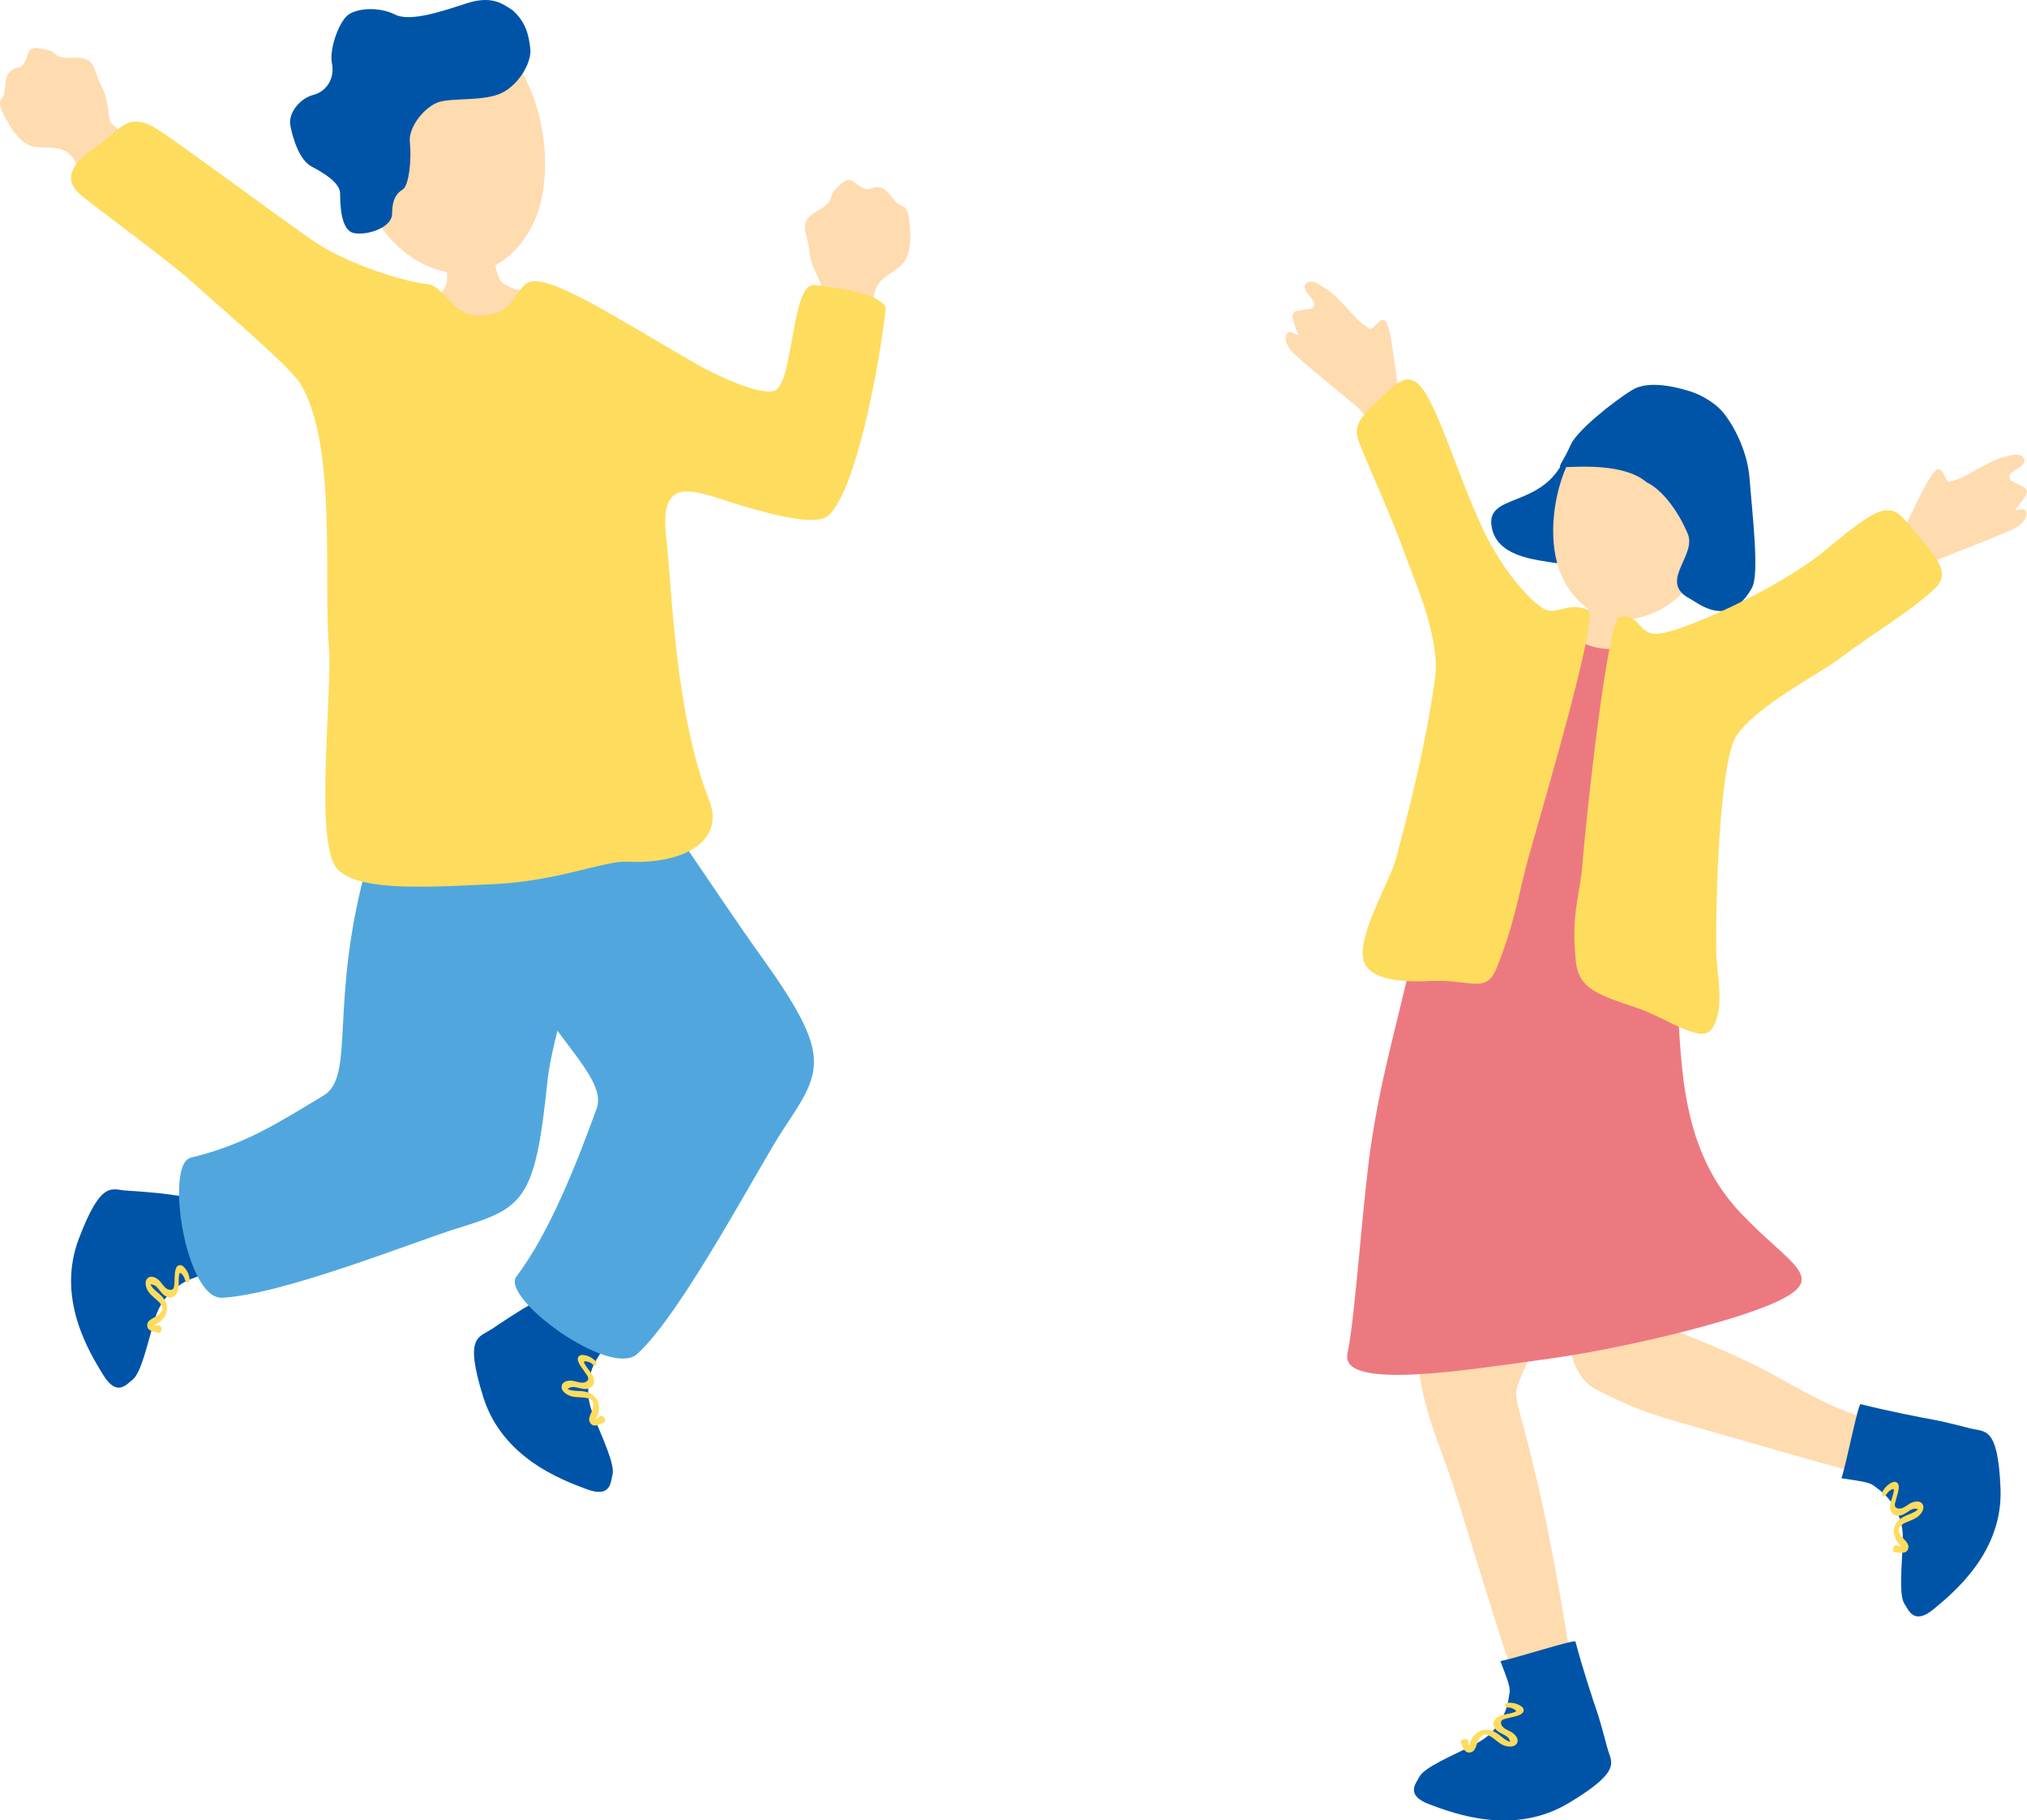 <svg width="216" height="194" viewBox="0 0 216 194" fill="none" xmlns="http://www.w3.org/2000/svg">
<g clip-path="url(#clip0_419_1532)">
<path d="M52.344 141.69C53.378 140.971 55.252 139.769 55.672 139.522C56.791 138.9 60.324 136.796 62.466 135.337C62.703 135.176 65.901 140.638 67.054 142.173C65.288 143.117 64.437 143.536 64.092 144.062C63.339 145.199 62.962 145.907 62.843 146.981C62.649 147.893 62.499 148.934 63.177 150.704C64.135 153.162 65.6 156.092 65.255 157.251C65.061 157.916 65.137 159.708 62.477 158.7C59.828 157.701 53.507 155.373 51.483 148.848C49.448 142.323 51.041 142.581 52.334 141.679L52.344 141.69Z" fill="#0054A7"/>
<path d="M63.145 145.392C62.972 145.242 62.757 145.135 62.531 145.102C62.369 145.07 62.154 145.049 62.251 145.263C62.466 145.693 62.822 146.058 63.069 146.465C63.252 146.766 63.392 147.152 63.263 147.496C63.123 147.86 62.714 148.032 62.348 148.032C61.906 148.032 61.508 147.828 61.066 147.818C60.84 147.818 60.711 147.882 60.528 148C60.55 147.989 60.377 148.14 60.453 148.032C60.453 148.011 60.442 148 60.431 147.989C60.463 148.021 60.507 148.043 60.55 148.064C60.647 148.118 60.765 148.15 60.873 148.172C61.336 148.268 61.82 148.215 62.283 148.3C62.736 148.386 63.156 148.569 63.446 148.934C63.748 149.299 63.855 149.76 63.823 150.221C63.802 150.458 63.737 150.694 63.651 150.919C63.608 151.037 63.446 151.187 63.511 151.209C63.629 151.262 63.834 150.973 64.006 150.898C64.275 150.779 64.706 151.445 64.362 151.584C63.888 151.788 63.263 152.218 62.886 151.638C62.574 151.177 63.037 150.619 63.156 150.157C63.209 149.921 63.252 149.674 63.188 149.438C63.102 149.148 62.822 149.052 62.553 148.998C61.982 148.88 61.4 148.966 60.83 148.794C60.377 148.655 59.742 148.236 59.86 147.689C59.957 147.206 60.56 147.109 60.969 147.152C61.454 147.206 62.089 147.56 62.531 147.206C62.725 147.045 62.725 146.862 62.606 146.659C62.456 146.401 62.262 146.165 62.1 145.918C61.885 145.607 61.249 144.813 61.766 144.48C61.971 144.341 62.305 144.426 62.52 144.48C62.843 144.577 63.123 144.748 63.371 144.963C63.478 145.06 63.629 145.306 63.532 145.457C63.435 145.618 63.231 145.5 63.134 145.414L63.145 145.392Z" fill="#FEDC5E"/>
<path d="M11.759 12.975C11.447 11.891 11.522 10.41 10.747 9.047C9.971 7.684 10.284 6.01 7.958 6.149C5.643 6.289 6.095 5.58 5.212 5.366C4.329 5.151 3.284 4.808 2.994 5.699C2.703 6.589 2.434 7.126 1.949 7.201C1.464 7.276 0.797 7.587 0.646 8.457C0.495 9.326 0.549 10.163 0.183 10.506C-0.194 10.85 0.065 11.612 0.463 12.352C0.861 13.093 1.992 15.389 3.661 15.636C5.33 15.883 6.472 15.421 7.645 16.655C7.829 16.849 8.216 17.643 8.625 18.222C9.702 19.36 14.343 15.786 13.137 14.338C12.76 13.79 11.823 13.232 11.759 12.975Z" fill="#FFDBB0"/>
<path d="M13.493 126.891C14.752 126.955 16.971 127.159 17.455 127.224C18.715 127.417 22.807 127.921 25.402 128.093C25.682 128.114 24.831 134.382 24.799 136.303C22.818 135.959 21.892 135.777 21.299 135.97C20.007 136.399 19.275 136.732 18.511 137.505C17.8 138.105 17.024 138.835 16.475 140.649C15.711 143.171 15.054 146.38 14.074 147.088C13.514 147.496 12.47 148.944 10.994 146.53C9.519 144.115 5.976 138.406 8.399 132.021C10.822 125.635 11.92 126.816 13.493 126.891Z" fill="#0054A7"/>
<path d="M19.717 136.431C19.674 136.206 19.566 135.991 19.415 135.83C19.307 135.712 19.146 135.562 19.103 135.787C19.006 136.249 19.07 136.764 19.017 137.236C18.974 137.59 18.855 137.977 18.532 138.17C18.198 138.374 17.768 138.256 17.477 138.03C17.132 137.762 16.938 137.354 16.605 137.075C16.432 136.936 16.282 136.914 16.066 136.882C16.099 136.882 15.862 136.904 15.991 136.861C15.991 136.839 15.991 136.828 16.002 136.807C16.012 136.85 16.034 136.893 16.055 136.936C16.109 137.032 16.174 137.129 16.238 137.215C16.54 137.58 16.96 137.827 17.272 138.181C17.574 138.524 17.789 138.932 17.8 139.393C17.8 139.866 17.617 140.295 17.294 140.638C17.132 140.81 16.938 140.949 16.734 141.078C16.626 141.153 16.411 141.164 16.443 141.218C16.508 141.336 16.841 141.228 17.025 141.282C17.315 141.357 17.24 142.141 16.885 142.044C16.389 141.915 15.636 141.872 15.689 141.186C15.732 140.627 16.432 140.477 16.809 140.177C17.003 140.026 17.186 139.855 17.283 139.629C17.391 139.35 17.229 139.104 17.057 138.889C16.68 138.449 16.163 138.159 15.829 137.676C15.56 137.29 15.323 136.571 15.754 136.206C16.131 135.884 16.659 136.174 16.96 136.464C17.305 136.796 17.595 137.472 18.155 137.462C18.414 137.462 18.521 137.311 18.554 137.075C18.597 136.786 18.597 136.474 18.608 136.174C18.629 135.798 18.618 134.789 19.232 134.832C19.48 134.854 19.684 135.122 19.824 135.305C20.018 135.573 20.137 135.884 20.19 136.206C20.223 136.356 20.19 136.635 20.018 136.689C19.835 136.753 19.749 136.539 19.727 136.41L19.717 136.431Z" fill="#FEDC5E"/>
<path d="M52.323 24.522C52 24.554 47.854 25.23 47.456 25.23C47.359 25.917 47.897 29.63 47.499 30.456C46.605 32.345 43.687 32.324 42.427 33.365C41.081 34.491 39.681 36.638 39.993 38.28C40.23 40.587 41.199 49.076 41.361 49.838C42.459 54.978 52.064 54.098 54.207 53.83C62.24 52.821 67.646 49.881 67.15 42.24C66.44 39.095 63.672 34.685 59.484 31.851C58.396 31.122 54.799 31.379 53.443 30.016C52.581 29.158 52.366 24.951 52.323 24.5V24.522Z" fill="#FFDBB0"/>
<path d="M42.351 26.207C45.14 28.847 48.575 29.609 51.117 28.954C53.658 28.299 56.275 25.949 57.416 22.3C59.817 14.649 55.844 -0.161 44.29 2.844C32.735 5.838 36.515 20.691 42.351 26.207Z" fill="#FFDBB0"/>
<path d="M54.498 1.009C53.475 0.333 52.312 -0.472 49.76 0.344C47.208 1.17 43.719 2.383 42.082 1.545C40.434 0.708 38.098 0.848 37.107 1.578C36.116 2.307 35.061 5.259 35.373 6.761C35.686 8.253 34.878 9.723 33.403 10.109C31.917 10.496 30.668 12.084 30.948 13.425C31.217 14.778 31.895 17.042 33.188 17.739C34.48 18.426 36.256 19.467 36.246 20.659C36.246 21.839 36.321 24.586 37.732 24.844C39.142 25.112 41.781 24.264 41.781 22.773C41.781 21.27 42.244 20.605 42.922 20.186C43.6 19.768 43.87 16.86 43.676 15.185C43.471 13.501 45.345 11.29 46.82 10.861C48.295 10.431 51.235 10.775 53.173 10.034C55.112 9.294 56.673 6.761 56.511 5.226C56.35 3.692 56.016 2.275 54.519 1.009H54.498Z" fill="#0054A7"/>
<path d="M55.026 136.045C58.633 131.323 61.616 123.553 63.576 118.145C64.943 114.378 56.942 109.441 50.654 95.436C47.391 88.16 46.497 81.485 56.242 78.523C60.141 77.343 65.46 80.734 66.838 82.001C69.552 84.49 76.056 94.889 81.106 101.918C88.665 112.457 87.696 114.024 83.551 120.227C80.977 124.079 72.718 139.941 67.904 144.298C65.008 146.927 53.303 138.309 55.026 136.045Z" fill="#51A7DD"/>
<path d="M20.32 123.382C26.102 121.987 29.537 119.722 34.48 116.76C37.925 114.7 35.007 106.844 39.121 92.067C43.547 76.184 52.129 77.407 65.664 81.024C69.229 81.979 59.247 106.447 58.342 115.193C57.017 128.082 55.801 128.726 48.651 130.937C44.214 132.31 30.194 137.955 23.69 138.309C19.781 138.524 17.541 124.068 20.309 123.392L20.32 123.382Z" fill="#51A7DD"/>
<path d="M87.556 30.532C87.212 29.426 86.318 28.203 86.221 26.593C86.124 24.983 84.907 23.717 86.986 22.547C89.053 21.377 88.267 21.023 88.902 20.337C89.538 19.65 90.248 18.78 91.002 19.392C91.756 19.993 92.284 20.304 92.746 20.1C93.21 19.896 93.953 19.789 94.566 20.454C95.18 21.12 95.611 21.871 96.117 21.957C96.634 22.043 96.838 22.848 96.914 23.695C96.989 24.554 97.312 27.162 96.009 28.299C94.706 29.437 93.479 29.684 93.156 31.401C93.102 31.669 93.22 32.56 93.188 33.29C92.908 34.867 86.91 34.384 87.126 32.463C87.136 31.776 87.632 30.778 87.546 30.521L87.556 30.532Z" fill="#FFDBB0"/>
<path d="M86.759 30.392C84.39 30.177 84.552 40.179 82.732 41.532C81.763 42.251 78.199 40.931 74.57 39.01C65.654 33.891 57.858 28.643 56.016 30.274C54.573 31.551 54.67 33.279 51.655 33.611C48.102 34.009 47.488 30.446 45.506 30.274C43.428 30.091 37.484 28.342 33.769 25.928C31.045 24.157 17.832 14.262 16.217 13.447C13.352 12.009 12.749 14.005 10.068 15.786C7.764 17.321 6.644 19.038 8.507 20.691C9.853 21.882 17.767 27.613 20.47 30.049C23.948 33.182 30.926 39.117 31.982 40.855C35.944 47.327 34.447 61.578 35.05 69.015C35.406 73.426 33.694 88.032 35.524 91.97C36.989 95.136 45.086 94.578 52.667 94.224C59.494 93.902 64.458 91.702 66.86 91.831C72.879 92.153 77.273 89.599 75.582 85.317C71.888 75.959 71.576 62.243 71.005 57.414C70.166 50.353 73.945 52.338 78.716 53.787C82.409 54.903 87.05 56.127 88.332 54.903C91.239 52.113 93.705 39.063 94.373 32.957C94.502 31.776 90.657 30.757 86.77 30.392H86.759Z" fill="#FEDC5E"/>
</g>
<g clip-path="url(#clip1_419_1532)">
<path d="M148.097 48.184C147.395 46.934 146.555 45.666 145.774 44.666C145.277 44.041 144.808 43.523 144.398 43.176C143.334 42.292 138.181 38.102 137.605 37.41C137.039 36.718 136.756 35.872 137.273 35.449C137.605 35.171 138.122 35.776 138.298 35.69C138.444 35.574 138.113 35.238 137.995 34.786C137.742 33.806 137.41 33.287 138.386 33.095C139.362 32.893 140.006 33.056 140.055 32.422C140.104 31.788 138.552 30.875 139.147 30.25C139.743 29.625 140.64 30.375 141.48 30.884C142.114 31.269 143.578 32.903 144.642 34.037C145.111 34.469 145.735 34.902 145.892 34.998C146.409 35.286 146.741 34.008 147.492 34.104C148.244 34.21 148.722 40.168 148.966 41.168C149.025 41.408 150.264 42.869 150.752 43.926C151.348 45.233 148.146 48.289 148.088 48.193L148.097 48.184Z" fill="#FFDBB0"/>
<path d="M169.219 63.715C170.175 64.484 172.83 65.281 173.757 64.916C171.239 71.115 179.233 72.413 176.363 77.16C174.314 81.658 170.127 84.023 166.798 82.937C164.026 82.033 159.898 78.823 160.63 72.749C161.596 69.231 170.273 67.857 169.219 63.715Z" fill="#FFDBB0"/>
<path d="M166.457 49.414C163.939 54.075 158.473 52.662 158.931 56.007C159.39 59.352 163.577 59.64 165.832 60.015C168.087 60.39 169.785 51.173 172.108 49.376L166.457 49.423V49.414Z" fill="#0054A7"/>
<path d="M165.881 59.842C166.701 62.985 168.848 65.089 170.995 65.753C173.142 66.416 176.119 65.916 178.628 63.811C183.879 59.39 187.773 46.973 178.003 43.936C168.233 40.889 164.173 53.258 165.891 59.842H165.881Z" fill="#FFDBB0"/>
<path d="M180.453 41.821C179.34 41.447 175.895 40.389 173.982 41.533C172.069 42.677 168.038 45.877 167.364 47.424C166.691 48.972 166.164 49.51 166.252 49.75C166.34 49.99 172.616 48.972 175.475 51.403C176.998 52.134 178.696 54.181 179.848 56.882C180.843 59.227 176.656 62.023 180.072 63.801C180.961 64.263 184.201 67.117 186.69 62.648C187.52 61.158 186.7 54.594 186.446 51.077C186.192 47.559 184.211 44.483 183.244 43.551C182.278 42.619 180.931 41.985 180.443 41.831L180.453 41.821Z" fill="#0054A7"/>
<path d="M201.516 63.196C203.253 61.61 205.322 60.092 206.62 59.582C207.918 59.073 214.136 56.68 214.897 56.19C215.658 55.709 216.185 54.998 215.834 54.421C215.61 54.056 214.917 54.469 214.79 54.335C214.682 54.181 215.102 53.96 215.356 53.566C215.902 52.711 216.381 52.326 215.522 51.836C214.663 51.346 213.989 51.298 214.145 50.683C214.302 50.068 216.068 49.673 215.697 48.895C215.326 48.117 214.233 48.559 213.277 48.78C212.555 48.953 210.651 50.048 209.275 50.798C208.699 51.067 207.957 51.288 207.792 51.327C207.216 51.442 207.294 50.115 206.552 49.991C205.81 49.856 203.458 55.382 202.911 56.247C202.775 56.459 199.856 57.824 199.066 58.679C198.08 59.736 201.438 63.263 201.516 63.196Z" fill="#FFDBB0"/>
<path d="M167.745 178.776C166.818 174.701 167.54 176.431 165.08 163.812C164.065 158.584 162.777 153.586 161.947 150.568C161.655 149.492 161.498 148.656 161.606 148.127C162.484 144.014 172.928 129.213 167.716 125.426C165.305 123.677 155.115 121.332 153.905 123.062C151.318 126.724 150.645 141.457 151.201 145.907C151.436 147.81 151.826 149.444 152.304 151.001C153.124 153.701 154.207 156.181 155.232 159.487C158.141 168.848 159.771 174.25 160.893 177.46C162.025 180.689 168.731 183.12 167.735 178.767L167.745 178.776Z" fill="#FFDBB0"/>
<path d="M205.547 153.279C197.68 150.53 197.68 151.443 189.579 146.849C186.582 145.148 182.717 143.504 179.984 142.409C178.286 141.726 177.105 141.14 177.066 140.525C176.851 137.325 181.839 131.779 179.789 130.664C177.339 129.338 167.257 127.07 167.15 129.03C166.74 135.931 165.656 145.821 170.068 148.079C170.976 148.541 171.756 148.925 172.488 149.261C175.319 150.568 177.193 151.087 181.136 152.212C190.047 154.759 195.171 156.258 198.285 157.037C201.428 157.815 208.67 154.365 205.556 153.279H205.547Z" fill="#FFDBB0"/>
<path d="M166.115 67.031C169.375 69.078 170.078 69.385 173.982 69.068C177.886 68.751 181.361 66.435 180.716 71.135C180.062 75.834 178.325 99.784 178.764 106.839C179.194 113.893 179.194 122.658 185.499 129.29C190.809 134.883 194.84 136.133 189.403 138.699C184.747 140.9 172.469 143.831 164.436 144.898C156.901 145.897 142.72 148.319 143.588 144.254C144.457 140.189 145.189 127.791 146.194 121.38C147.492 113.038 149.357 107.733 151.406 97.651C153.573 86.964 158.785 74.777 159.009 70.923C159.224 67.079 161.342 64.032 166.125 67.031H166.115Z" fill="#ED7980"/>
<path d="M169.268 65.041C167.189 64.022 165.959 65.627 164.563 64.907C163.177 64.195 160.151 60.908 158.033 56.411C155.105 50.212 152.978 42.273 150.957 40.783C149.698 39.851 148.673 40.889 146.614 42.917C145.423 44.09 144.037 45.185 144.818 47.136C146.341 50.932 148.273 54.988 150.03 59.909C150.742 61.898 153.534 68.097 152.909 72.413C151.826 79.9 150.303 85.676 148.781 91.442C148.117 93.951 144.564 99.775 145.306 102.351C145.872 104.33 148.937 104.715 152.431 104.552C156.813 104.35 158.346 105.993 159.497 103.139C161.44 98.362 161.986 94.547 162.875 91.385C164.485 85.685 170.419 65.608 169.258 65.032L169.268 65.041Z" fill="#FEDC5E"/>
<path d="M172.586 65.752C174.87 65.349 174.47 67.703 176.676 67.54C179.369 67.338 189.686 62.629 194.391 58.736C199.817 54.248 201.223 53.316 203.077 55.526C206.113 59.159 208.153 60.937 206.113 62.792C203.282 65.387 200.13 67.108 195.903 70.279C193.854 71.817 187.217 75.2 185.05 78.4C183.322 80.947 182.815 94.662 182.883 101.274C182.912 103.86 183.888 107.348 182.454 109.616C181.341 111.366 177.7 108.521 174.401 107.406C170.253 106.003 168.204 105.407 167.911 102.351C167.413 97.228 168.34 95.585 168.604 92.317C169.063 86.627 171.317 65.983 172.586 65.752Z" fill="#FEDC5E"/>
<path d="M171.269 186.273C170.976 185.062 170.361 182.947 170.205 182.496C169.785 181.304 168.526 177.431 167.882 174.951C167.813 174.682 161.781 176.652 159.888 177.037C160.591 178.892 160.952 179.757 160.864 180.372C160.679 181.708 160.483 182.476 159.868 183.361C159.4 184.168 158.834 185.043 157.145 185.908C154.793 187.109 151.748 188.33 151.221 189.416C150.918 190.04 149.679 191.319 152.343 192.308C154.998 193.298 161.293 195.682 167.159 192.164C173.025 188.647 171.649 187.801 171.288 186.292L171.269 186.273Z" fill="#0054A7"/>
<path d="M160.688 181.977C160.922 181.977 161.147 182.044 161.342 182.16C161.489 182.246 161.664 182.371 161.44 182.457C161.001 182.63 160.483 182.669 160.025 182.813C159.683 182.919 159.322 183.111 159.195 183.457C159.058 183.822 159.253 184.207 159.527 184.447C159.859 184.735 160.298 184.841 160.63 185.12C160.805 185.264 160.854 185.398 160.922 185.6C160.922 185.571 160.932 185.802 160.961 185.667C160.981 185.667 160.991 185.658 161.01 185.648C160.961 185.648 160.922 185.639 160.874 185.619C160.766 185.591 160.659 185.543 160.561 185.485C160.151 185.254 159.82 184.899 159.419 184.658C159.029 184.428 158.58 184.293 158.121 184.37C157.653 184.447 157.262 184.716 156.989 185.081C156.843 185.273 156.745 185.485 156.657 185.706C156.608 185.821 156.638 186.033 156.569 186.013C156.442 185.975 156.482 185.629 156.403 185.466C156.277 185.197 155.515 185.418 155.671 185.744C155.886 186.206 156.072 186.927 156.745 186.754C157.282 186.609 157.311 185.908 157.526 185.485C157.633 185.273 157.78 185.062 157.985 184.927C158.238 184.764 158.512 184.879 158.756 185.014C159.263 185.293 159.644 185.744 160.181 185.985C160.61 186.177 161.362 186.283 161.645 185.792C161.889 185.37 161.508 184.908 161.166 184.668C160.766 184.389 160.054 184.245 159.956 183.688C159.907 183.438 160.044 183.303 160.259 183.226C160.542 183.13 160.844 183.082 161.137 183.005C161.508 182.919 162.504 182.736 162.347 182.15C162.279 181.91 161.977 181.756 161.772 181.66C161.469 181.516 161.147 181.468 160.805 181.468C160.659 181.468 160.386 181.554 160.356 181.727C160.327 181.91 160.552 181.958 160.688 181.958V181.977Z" fill="#FEDC5E"/>
<path d="M209.978 152.241C208.758 151.904 206.591 151.405 206.103 151.318C204.844 151.107 200.793 150.299 198.275 149.646C198.002 149.579 196.811 155.73 196.235 157.546C198.226 157.844 199.163 157.959 199.671 158.334C200.764 159.141 201.36 159.689 201.838 160.641C202.326 161.429 202.824 162.351 202.765 164.226C202.687 166.83 202.287 170.05 202.989 171.02C203.399 171.578 203.926 173.269 206.093 171.463C208.26 169.656 213.443 165.408 213.179 158.642C212.906 151.885 211.491 152.654 209.968 152.231L209.978 152.241Z" fill="#0054A7"/>
<path d="M201.028 159.257C201.145 159.055 201.311 158.891 201.506 158.786C201.652 158.709 201.848 158.613 201.818 158.843C201.76 159.314 201.545 159.776 201.447 160.237C201.379 160.583 201.369 160.977 201.613 161.265C201.867 161.563 202.306 161.582 202.658 161.467C203.077 161.323 203.39 160.996 203.79 160.842C204.005 160.765 204.151 160.794 204.356 160.833C204.327 160.833 204.541 160.919 204.434 160.833C204.434 160.814 204.434 160.794 204.434 160.785C204.405 160.823 204.375 160.862 204.346 160.89C204.268 160.967 204.17 161.035 204.083 161.092C203.673 161.333 203.204 161.448 202.794 161.679C202.394 161.9 202.062 162.217 201.906 162.649C201.75 163.091 201.799 163.553 201.984 163.976C202.082 164.187 202.228 164.379 202.375 164.571C202.453 164.668 202.658 164.754 202.609 164.802C202.511 164.889 202.228 164.687 202.043 164.677C201.74 164.658 201.564 165.417 201.935 165.436C202.453 165.475 203.185 165.667 203.351 165.004C203.487 164.466 202.872 164.1 202.599 163.706C202.462 163.514 202.345 163.284 202.326 163.043C202.306 162.745 202.541 162.563 202.775 162.428C203.273 162.13 203.858 162.015 204.327 161.669C204.707 161.39 205.166 160.794 204.873 160.314C204.619 159.901 204.024 159.997 203.643 160.179C203.204 160.391 202.726 160.929 202.189 160.746C201.945 160.669 201.887 160.487 201.926 160.256C201.984 159.968 202.082 159.679 202.16 159.391C202.257 159.026 202.589 158.084 201.984 157.94C201.74 157.882 201.457 158.065 201.272 158.199C200.998 158.392 200.793 158.641 200.627 158.93C200.559 159.055 200.501 159.333 200.637 159.439C200.784 159.555 200.94 159.382 200.998 159.266L201.028 159.257Z" fill="#FEDC5E"/>
</g>
<defs>
<clipPath id="clip0_419_1532">
<rect width="97" height="159" fill="white"/>
</clipPath>
<clipPath id="clip1_419_1532">
<rect width="79" height="164" fill="white" transform="translate(137 30)"/>
</clipPath>
</defs>
</svg>

